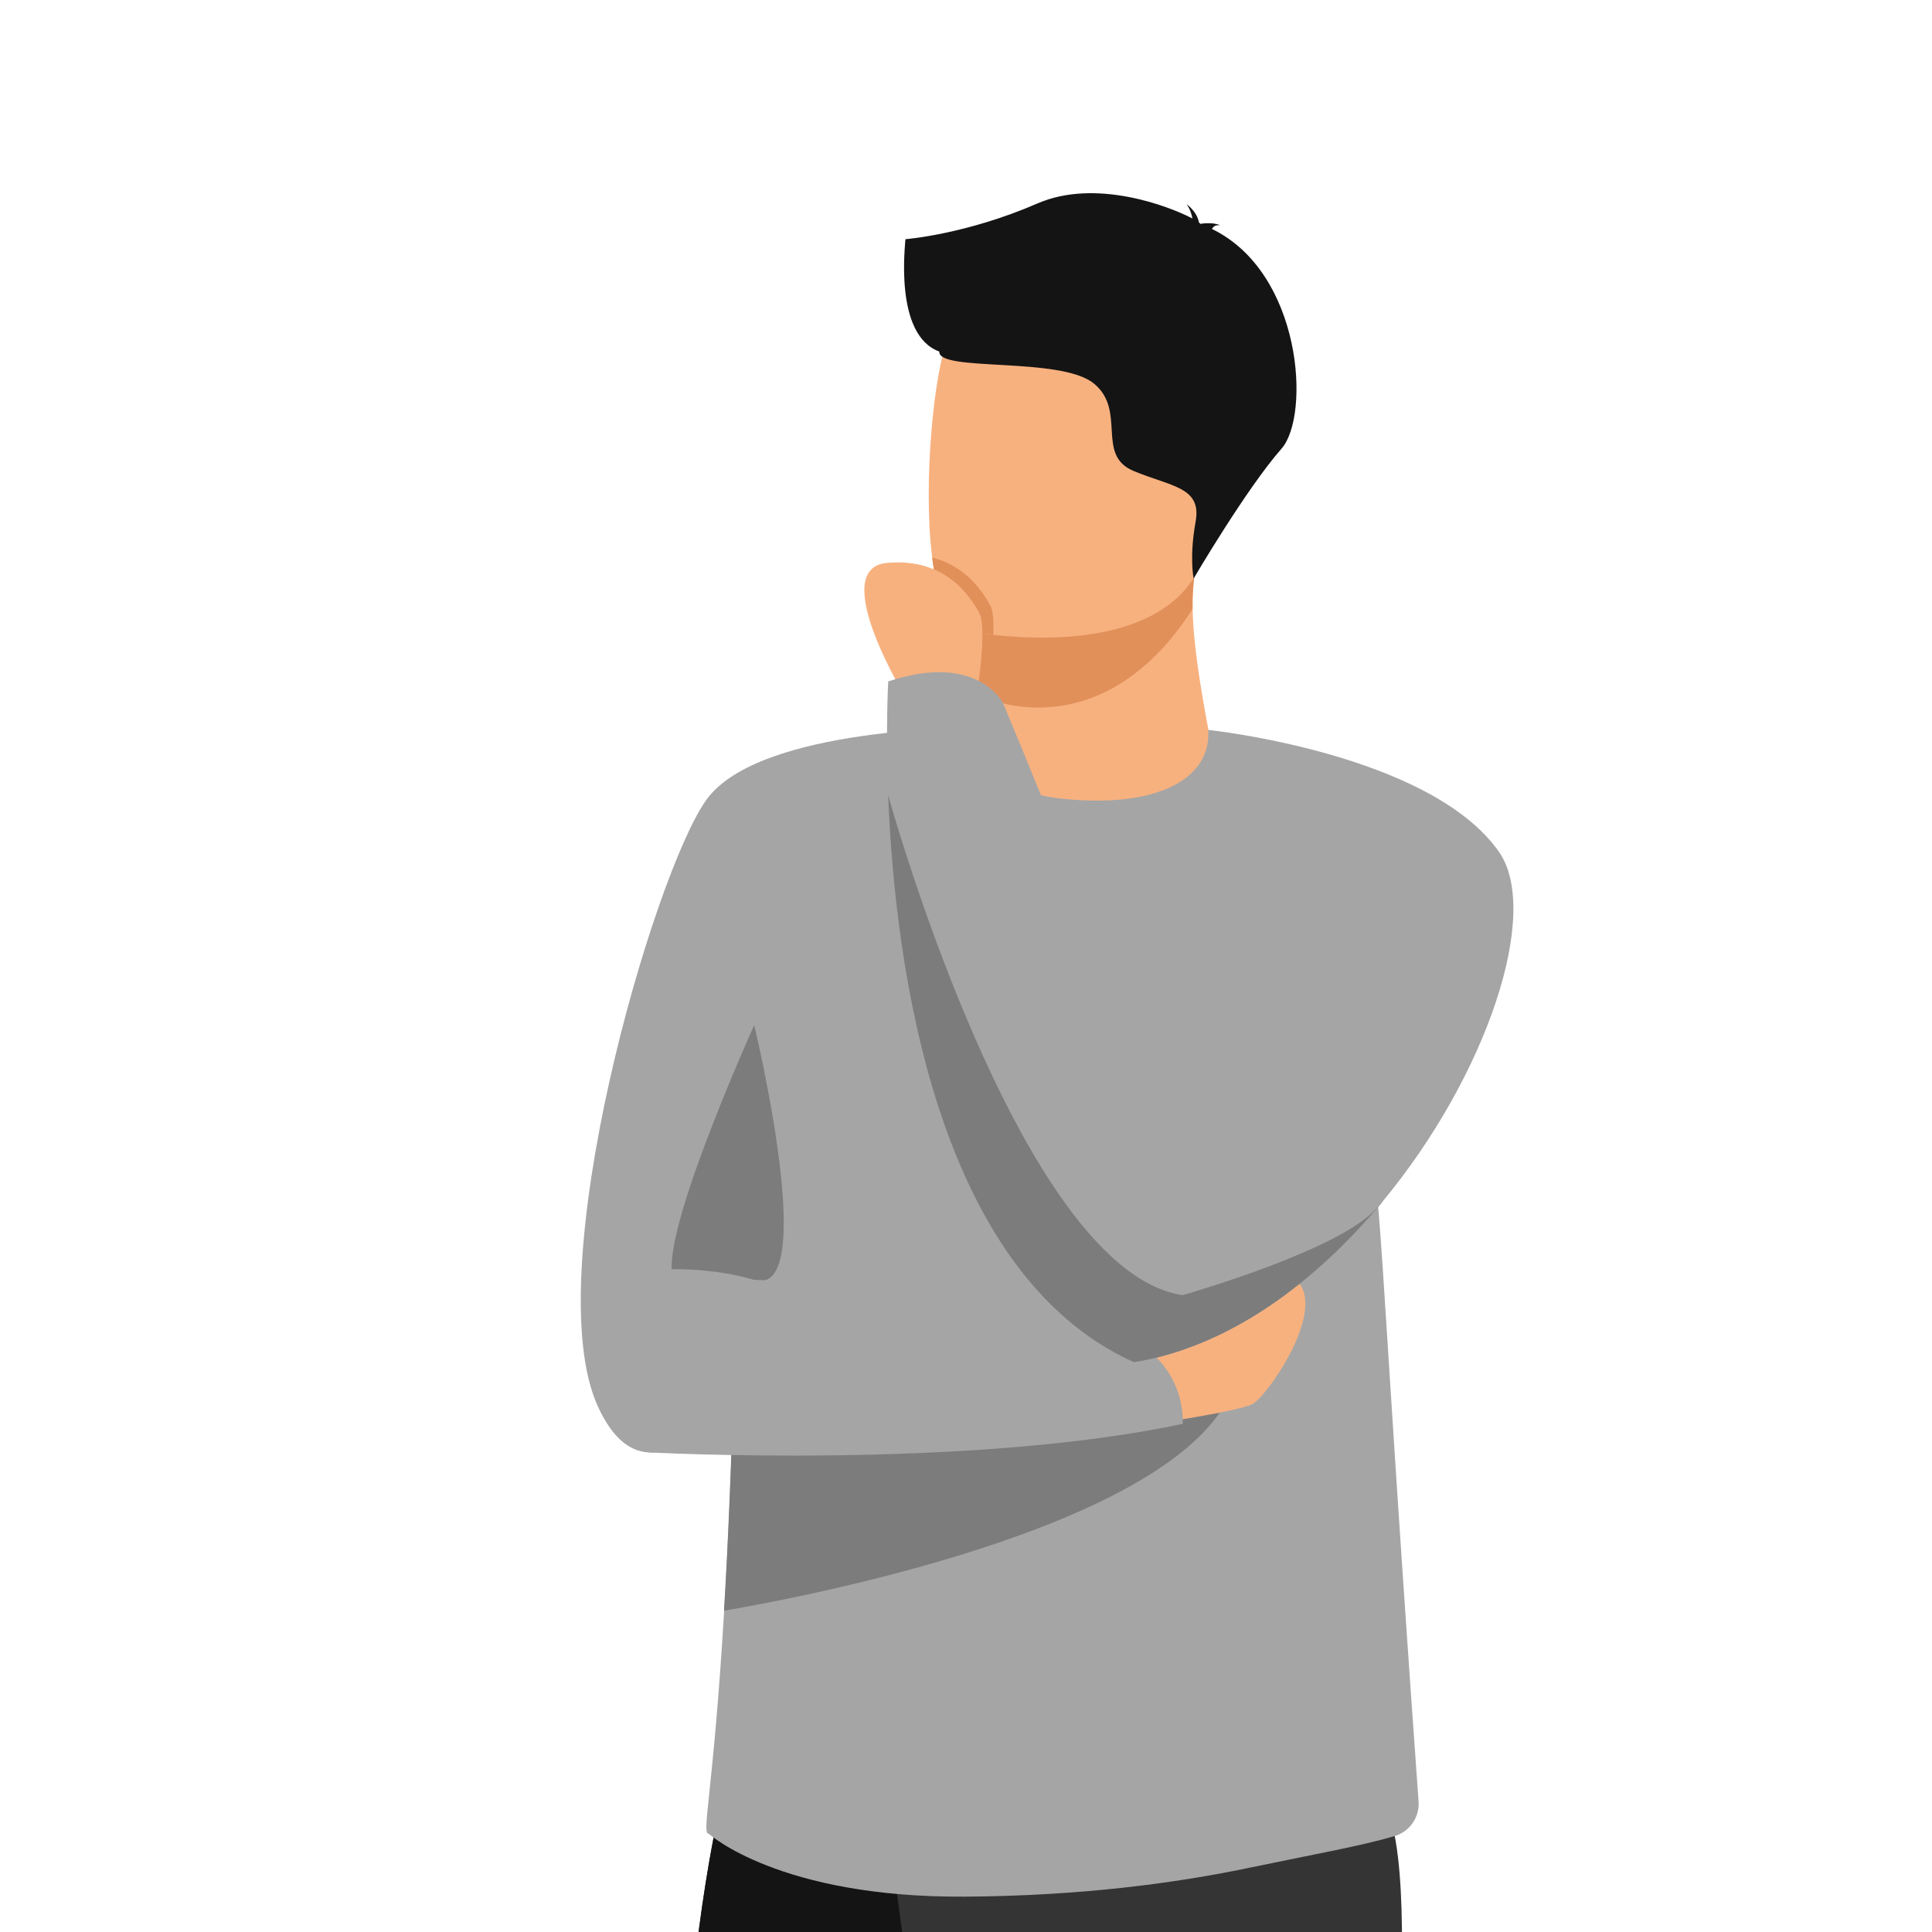 <svg width="120" height="120" viewBox="0 0 120 120" fill="none" xmlns="http://www.w3.org/2000/svg">
<g clip-path="url(#clip0_742_4677)">
<path d="M61.498 169.508C61.167 171.333 60.954 172.832 60.903 173.905C60.146 188.659 48.481 222.392 46.397 223.18C43.17 224.4 38.087 221.808 35.429 220.964C34.326 220.613 33.584 219.5 33.828 218.372C39.602 191.821 41.727 153.585 42.499 130.947C42.891 119.547 44.847 111.669 44.847 111.669C44.847 111.669 73.294 104.081 73.462 113.682C73.604 122.175 64.034 155.491 61.498 169.508Z" fill="#343434"/>
<path d="M61.498 169.508L42.494 130.947C42.886 119.547 44.842 111.669 44.842 111.669C44.842 111.669 73.289 104.081 73.457 113.682C73.604 122.175 64.034 155.491 61.498 169.508Z" fill="#141414"/>
<path d="M55.17 113.712L70.209 222.697C70.209 222.697 76.811 224.288 81.95 223.017C81.95 223.017 86.351 165.051 85.985 151.038C85.619 137.026 89.147 113.539 85.182 110.952C81.213 108.36 55.17 113.712 55.17 113.712Z" fill="#343434"/>
<path d="M88.11 111.893C88.181 112.879 87.551 113.773 86.606 114.048C84.506 114.658 82.087 115.079 77.426 116.045C73.045 116.955 67.15 117.763 59.912 117.804C48.395 117.875 44.034 113.905 44.034 113.905C43.536 113.915 44.298 111.501 44.979 100.04C45.213 96.157 45.432 91.237 45.594 85.016C45.742 79.42 45.838 72.772 45.849 64.879C45.859 55.39 60.547 45.179 60.822 45.179L60.827 45.184C60.827 46.551 62.982 49.072 66.296 49.291C70.235 49.55 75.063 47.588 75.063 45.322C75.063 45.296 82.179 56.706 84.705 68.859C85.97 74.988 85.452 74.826 88.11 111.893Z" fill="#A5A5A5"/>
<path d="M60.812 45.194C60.812 45.194 47.155 45.078 43.867 49.687C40.578 54.297 33.371 79.095 37.132 87.349C40.893 95.603 47.933 83.933 51.836 78.882C55.739 73.824 60.812 45.194 60.812 45.194Z" fill="#A5A5A5"/>
<path d="M60.669 43.105L60.679 44.518C60.679 44.518 60.293 48.935 65.731 49.581C71.17 50.226 75.205 48.757 75.058 45.347C74.57 42.709 74.112 40 74.077 37.815C74.062 37.001 74.118 36.142 74.27 35.172L63.734 34.963L60.628 35.471L60.669 43.105Z" fill="#F7B17F"/>
<path d="M60.628 35.471L60.669 43.111C61.787 43.629 63.053 43.949 64.466 43.949C69.309 43.949 72.44 40.397 74.072 37.82C74.056 37.006 74.112 36.148 74.265 35.177L63.729 34.968L60.628 35.471Z" fill="#E2905A"/>
<path d="M75.079 33.479C73.859 40.056 65.366 39.842 61.696 39.431C60.665 39.314 60.014 39.182 60.014 39.182C58.85 38.872 58.2 37.037 57.9 34.638C57.3 29.886 58.057 22.907 58.86 21.123C60.07 18.44 62.347 15.533 70.896 17.632C79.445 19.721 76.644 25.047 75.079 33.479Z" fill="#F7B17F"/>
<path d="M46.845 63.675C46.845 63.675 41.564 75.339 41.717 78.836C41.717 78.836 44.334 78.744 46.845 79.496C50.972 80.726 46.845 63.675 46.845 63.675Z" fill="#7C7C7C"/>
<path d="M56.237 14.857C56.237 14.857 59.998 14.567 64.441 12.636C68.044 11.07 72.588 12.793 74.062 13.571C74.021 13.332 73.93 13.007 73.701 12.681C73.701 12.681 74.362 13.149 74.463 13.81C74.529 13.861 74.56 13.896 74.545 13.906C74.545 13.906 75.297 13.769 75.78 13.988C75.78 13.988 75.444 13.942 75.322 14.155C75.307 14.181 75.292 14.196 75.266 14.216C80.888 16.93 81.406 25.809 79.597 27.868C77.421 30.338 74.138 35.934 74.138 35.934C74.138 35.934 73.864 34.592 74.26 32.417C74.657 30.241 72.776 30.241 70.403 29.25C68.029 28.259 70.006 25.494 67.932 23.812C65.854 22.13 58.24 23.121 58.342 21.835C55.505 20.808 56.237 15.146 56.237 14.857Z" fill="#141414"/>
<path d="M76.796 85.524C74.565 94.48 50.448 99.105 44.969 100.045C45.203 96.162 45.421 91.242 45.584 85.021L76.796 85.524Z" fill="#7C7C7C"/>
<path d="M71.505 88.437C71.734 88.437 76.867 87.669 77.787 87.212C78.707 86.754 82.91 80.777 80.156 79.247C77.401 77.718 70.011 83.842 70.011 83.842L71.505 88.437Z" fill="#F7B17F"/>
<path d="M40.294 90.21C40.294 90.21 60.141 91.288 73.457 88.437C73.457 88.437 73.793 84.589 69.61 82.881C69.61 82.881 48.852 78.48 43.867 79.705C38.881 80.93 40.294 90.21 40.294 90.21Z" fill="#A5A5A5"/>
<path d="M85.868 74.638C81.751 79.603 76.364 83.659 70.428 84.609C70.377 84.533 68.628 81.88 68.959 77.982C69.111 76.178 69.706 74.104 71.119 71.898C71.556 71.217 71.942 70.424 72.288 69.545C75.531 61.276 75.048 45.337 75.048 45.337C75.048 45.337 88.811 46.78 93.101 52.905C95.728 56.656 92.379 66.785 85.868 74.638Z" fill="#A5A5A5"/>
<path d="M61.696 39.426C60.664 39.309 60.014 39.177 60.014 39.177C58.85 38.867 58.199 37.032 57.899 34.633C60.08 35.172 61.081 36.859 61.498 37.576C61.686 37.901 61.727 38.623 61.696 39.426Z" fill="#E2905A"/>
<path d="M56.151 43.146C56.151 43.146 51.399 35.304 55.094 34.963C58.789 34.623 60.278 37.123 60.812 38.043C61.345 38.963 60.674 43.105 60.674 43.105L56.151 43.146Z" fill="#F7B17F"/>
<path d="M74.27 77.713C74.123 78.709 73.828 79.624 73.462 80.437C72.303 83.014 70.433 84.604 70.433 84.604C58.087 79.034 55.587 59.898 55.17 49.382C55.002 45.159 55.17 42.323 55.17 42.323C60.74 40.478 62.306 43.685 62.306 43.685C62.306 43.685 68.883 59.324 72.293 69.54C73.594 73.453 74.438 76.569 74.27 77.713Z" fill="#A5A5A5"/>
<path d="M85.868 74.638C81.752 79.603 76.364 83.659 70.428 84.609C58.082 79.039 55.582 59.903 55.165 49.388C55.165 49.388 61.005 70.577 68.959 77.982C70.397 79.324 71.902 80.213 73.457 80.442C73.457 80.442 83.485 77.606 85.589 74.937C85.741 74.744 85.833 74.648 85.868 74.638Z" fill="#7C7C7C"/>
</g>
<defs>
<clipPath id="clip0_742_4677">
<rect width="120" height="120" rx="10" fill="white"/>
</clipPath>
</defs>
</svg>
